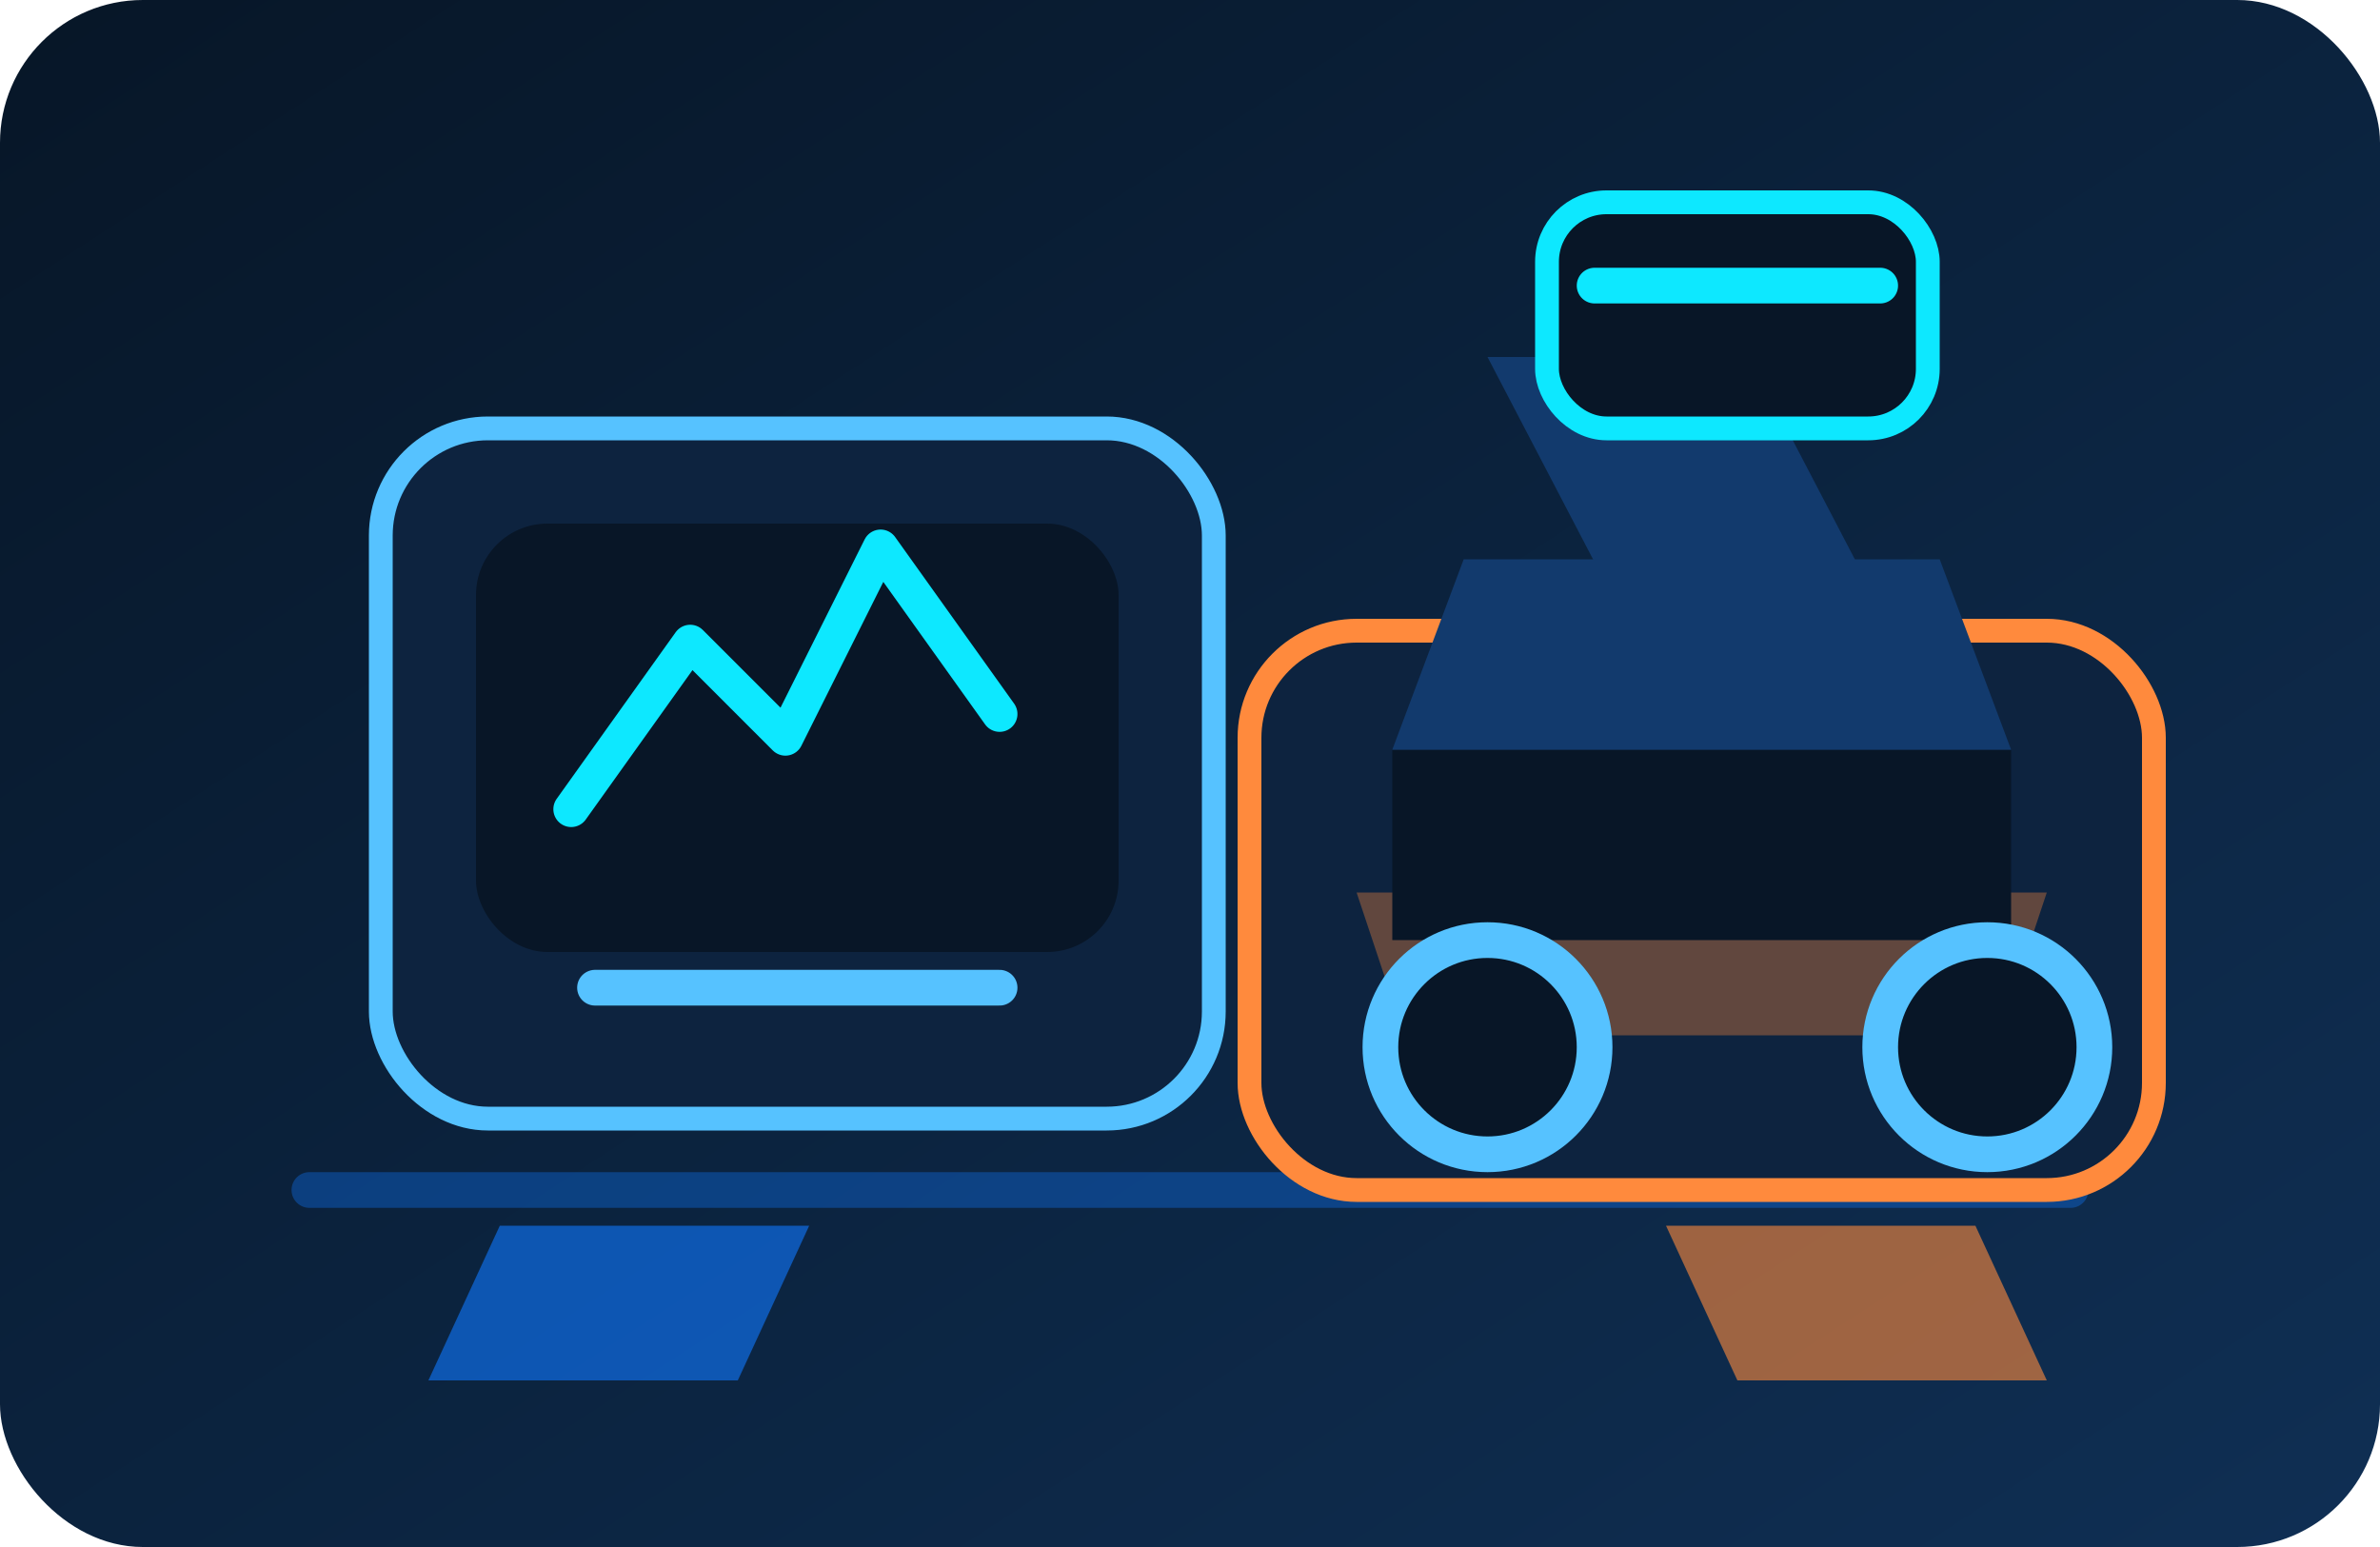 <svg xmlns="http://www.w3.org/2000/svg" viewBox="0 0 400 260" role="img" aria-labelledby="title desc">
  <title id="title">Диагностика на бордови системи на камион</title>
  <desc id="desc">Телематичен монитор показва данни от камион с свързан диагностичен модул.</desc>
  <defs>
    <linearGradient id="bg" x1="0%" y1="0%" x2="100%" y2="100%">
      <stop offset="0%" stop-color="#071627" />
      <stop offset="100%" stop-color="#0f2f54" />
    </linearGradient>
    <linearGradient id="glow" x1="0%" y1="0%" x2="100%" y2="0%">
      <stop offset="0%" stop-color="#0de8ff" />
      <stop offset="100%" stop-color="#0f79ff" />
    </linearGradient>
  </defs>
  <rect width="400" height="260" rx="24" fill="url(#bg)" />
  <path d="M52 200h296" stroke="#0f79ff" stroke-width="6" stroke-linecap="round" opacity="0.35" />
  <g transform="translate(64 72)">
    <rect x="0" y="0" width="140" height="116" rx="18" fill="#0d233f" stroke="#56c2ff" stroke-width="4" />
    <rect x="16" y="16" width="108" height="72" rx="12" fill="#081627" />
    <path d="M32 64l20-28 16 16 16-32 20 28" fill="none" stroke="#0de8ff" stroke-width="6" stroke-linecap="round" stroke-linejoin="round" />
    <path d="M36 94h68" stroke="#56c2ff" stroke-width="6" stroke-linecap="round" />
  </g>
  <g transform="translate(210 60)">
    <rect x="0" y="46" width="152" height="94" rx="18" fill="#0d233f" stroke="#ff8a3d" stroke-width="4" />
    <path d="M18 90h116l-8 24H26z" fill="#ff8a3d" opacity="0.35" />
    <path d="M24 66h104v32H24z" fill="#081627" />
    <path d="M24 66h104l-12-32H36z" fill="#123a6d" />
    <circle cx="40" cy="116" r="18" fill="#081627" stroke="#56c2ff" stroke-width="6" />
    <circle cx="124" cy="116" r="18" fill="#081627" stroke="#56c2ff" stroke-width="6" />
  </g>
  <path d="M250 60h44l24 46h-44z" fill="#123a6d" />
  <rect x="260" y="34" width="64" height="38" rx="10" fill="#081627" stroke="#0de8ff" stroke-width="4" />
  <path d="M268 48h48" stroke="#0de8ff" stroke-width="6" stroke-linecap="round" />
  <path d="M84 206h52l-12 26H72z" fill="#0f79ff" opacity="0.6" />
  <path d="M280 206h52l12 26h-52z" fill="#ff8a3d" opacity="0.6" />
</svg>
